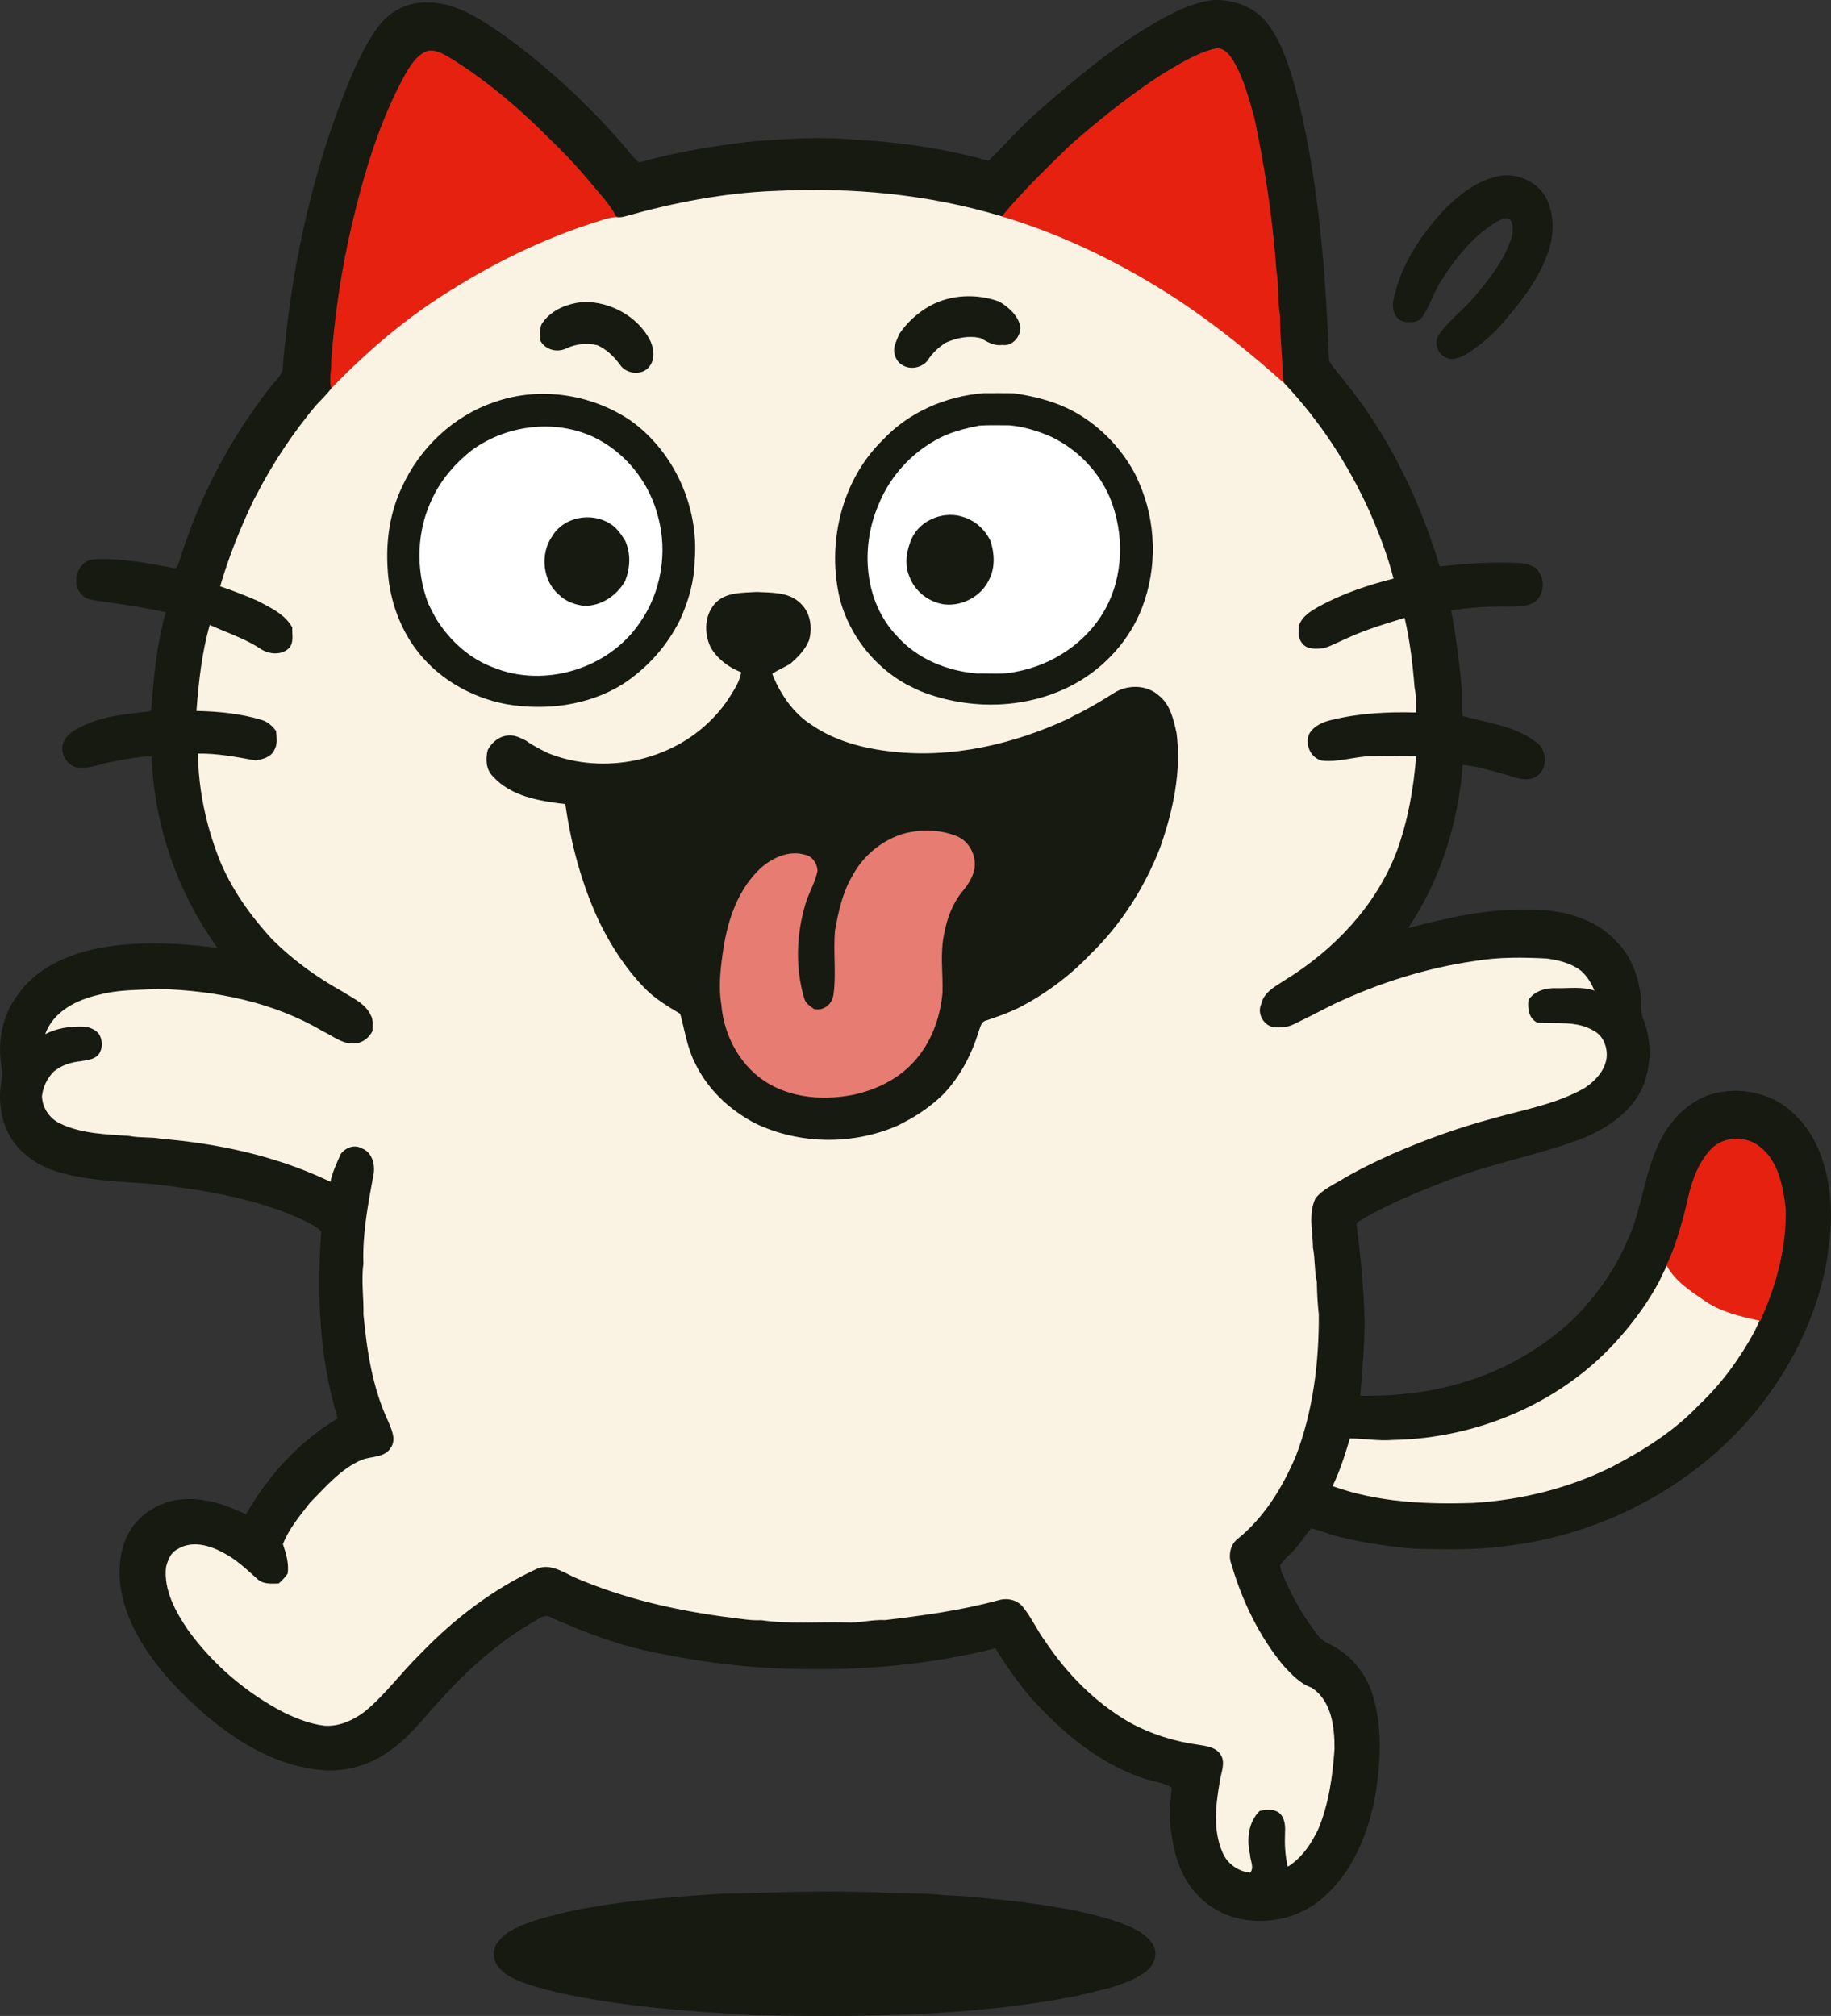 <?xml version="1.0" encoding="UTF-8"?>
<svg id="_图层_2" data-name="图层 2" xmlns="http://www.w3.org/2000/svg" viewBox="0 0 796.77 877.38">
  <rect x="0" y="0" width="796.77" height="877.38" fill="#333333" stroke="none"/>
  <defs>
    <style>
      .cls-1 {
        fill: #fff;
      }

      .cls-2 {
        fill: #e72110;
      }

      .cls-3 {
        fill: #e77c72;
      }

      .cls-4 {
        fill: #faf3e3;
      }

      .cls-5 {
        fill: #171a11;
      }
    </style>
  </defs>
  <g id="Layer_1" data-name="Layer 1">
    <g>
      <g>
        <path class="cls-5" d="M505.49,8.28c7.08-3.81,14.57-7.44,22.66-8.26,8.6-.31,17.8,2.95,23.18,9.93,6.46,8.31,9.54,18.58,12.38,28.56,10,38.69,13.12,78.77,14.64,118.57,1.9,3.26,4.61,5.97,6.88,8.99,19.12,23.63,32.58,51.47,41.28,80.49,11.48-1.36,23.06-2.11,34.62-1.51,3.24.33,7.24,1.08,8.87,4.28,2.62,4.26,1.41,10.95-3.27,13.28-3.93,1.8-8.4,1.25-12.59,1.42-7.58-.15-15.16.49-22.66,1.6,2.07,11.05,3.5,22.21,4.55,33.4.4,4.19-.22,8.43.49,12.59,10.79,2.98,22.63,4.29,31.8,11.27,5.15,3.31,5.46,12.22-.12,15.26-4.15,2.4-8.85.06-13.01-1.03-6.2-1.58-12.3-3.71-18.71-4.19-1.86,25.13-9.6,49.97-23.71,70.97,17.12-4.43,34.58-8.54,52.4-7.96,13.77-.25,28.73,3.33,38.28,13.89,5.64,5.6,8.85,13.22,10.14,20.98,1.06,4.33-.22,8.98,1.62,13.15,3.37,8.48,3.33,18.18.51,26.8-3.9,11.51-14.45,19.14-25.14,23.88-18.78,7.6-38.9,11.01-57.87,18.06-13.63,5.17-27.25,10.61-39.91,17.92-.82.76-2.75,1.17-2.47,2.56,1.82,13.93,3.14,27.93,3.48,41.98-.09,10.79-.93,21.55-1.92,32.29,15.57.23,31.27-1.43,46.13-6.23,17.47-5.32,33.63-14.8,46.88-27.35,9.46-9.63,17.53-20.71,22.9-33.13,7.13-14.78,7.64-31.88,15.72-46.28,5.43-9.87,15.07-18.13,26.58-19.34,10.69-1.51,22.08,1.71,30.01,9.13,10.4,9.26,15.08,23.29,16.2,36.84,1.13,9.01.01,18.1-1.28,27.03-4.25,24.7-15.83,47.82-31.75,67.06-26.81,32.18-66.59,52.89-108.09,57.69-12.92,1.85-26,1.42-39.01,1.21-11.1-.87-22.17-2.52-33-5.11-4.3-.95-8.32-2.84-12.6-3.76-2.59,2.89-4.55,6.28-7.21,9.12-2.05,2.31-4.49,4.27-6.3,6.78.06,2.75,1.65,5.16,2.66,7.66,3.61,8.15,8.26,15.81,13.67,22.88,1.36,1.78,3.25,3.05,5.28,3.99,8.76,4.27,15.53,12.21,18.47,21.51,4.48,14.03,3.67,29.13,1.44,43.51-3,17.21-10.08,34.7-23.84,46.09-14.91,12.43-39.85,12.88-53.41-1.81-7.39-7.37-10.49-17.85-11.76-27.94-.96-6.31-.26-12.66.29-18.95-4.11-2.58-9.45-2.82-13.98-4.7-16-5.77-29.89-16.27-41.59-28.44-8.32-8.13-15-17.73-21.18-27.53-28.7,7.22-58.4,9.8-87.95,8.92-19.91-.32-39.72-2.91-59.22-6.89-16.12-3.06-31.54-8.91-46.48-15.58-2.69-1.58-5.19.94-7.47,2.1-15.12,8.84-28.4,20.54-40.05,33.56-7.22,7.62-13.46,16.34-22.21,22.34-8.13,6.16-18.42,9.23-28.6,8.64-19.24-1.27-36.54-11.35-51-23.5-10.72-9.23-20.75-19.51-28.21-31.61-6.83-11.08-11.44-24.23-9.44-37.38,1.05-8.3,5.66-16.25,12.88-20.64,6.85-4.74,15.71-5.85,23.78-4.32,6.29.86,12.12,3.5,17.9,6.02,9.66-16.86,23.16-31.72,39.92-41.75-8.03-26.21-9.17-53.97-7.18-81.15-1.74-2.27-4.48-3.39-6.93-4.7-20.62-9.8-43.43-13.44-65.91-16.09-13.99-1.13-28.23-1.32-41.79-5.32-8.38-2.48-16.14-7.66-20.69-15.23-4.18-7.41-5.38-16.32-3.79-24.64.37-1.82.48-3.7.05-5.51-2.03-11.04.23-23.03,7.22-31.97,7.66-10.96,20.5-16.83,33.21-19.64,17.6-3.73,35.78-2.74,53.51-.48-17.52-24.17-27.62-53.57-28.7-83.39-5.83.12-11.57,1.3-17.28,2.35-4.86.89-9.57,3.06-14.59,2.61-5.05-.64-8.55-6.77-6.3-11.39,1.81-3.87,5.96-5.74,9.63-7.44,8.7-3.91,18.34-4.55,27.68-5.68.16-.13.47-.39.63-.52,1.19-14.31,2.43-28.76,6.39-42.62-10.01-2.33-20.24-3.61-30.41-5.1-2.43-.41-5.15-1.01-6.67-3.15-4.36-5.05-.92-14.54,6.01-14.83,11.46-.6,22.88,1.64,34.1,3.73,2.06.77,2.34-1.81,2.93-3.08,8.36-27.07,21.72-52.59,39.08-74.96,2.2-3.13,6.1-5.68,5.92-9.92,3.45-40.25,11.79-80.22,26.45-117.92,4.14-10.33,8.5-20.75,15.13-29.77,4.93-6.66,13.1-10.77,21.42-10.44,12.73.05,23.57,7.66,33.62,14.61,18.92,13.75,36.17,29.77,51.49,47.43,2.23,2.59,4.22,5.45,6.89,7.61,16.65-4.66,33.75-7.48,50.93-9.3,14.04-.96,28.16-2.01,42.22-.64,19.87.95,39.71,3.89,58.89,9.21,6.9-6.65,13.18-14.02,20.4-20.39,17.19-15.15,34.84-30.12,54.96-41.29ZM506.11,32.04c-14.21,9.14-27.4,19.78-40.12,30.87-10.36,10.08-20.81,20.11-30.05,31.26-31.93-9.66-65.55-12.78-98.78-11.07-22.03.82-43.84,5.06-65.04,11.04-1.25.36-2.54.59-3.83.32-3.06-5.83-7.72-10.57-11.89-15.6-5.71-6.91-11.93-13.37-18.4-19.56-12.75-12.76-26.64-24.51-42.01-34.01-3.12-1.84-6.69-4.06-10.46-2.96-4.26,1.86-6.88,6.05-9.11,9.93-11.17,20.18-17.79,42.5-23.11,64.83-4.69,19.69-7.64,39.81-9.15,59.97.22,4-1.14,8.04.01,11.98-1.99,2.68-4.42,4.96-6.68,7.39-9.85,11.83-18.49,24.68-25.57,38.34-.5.9-.99,1.81-1.47,2.73-5.83,12.16-10.87,24.74-14.65,37.68,5.4,1.84,10.73,3.9,15.98,6.16.94.48,1.87.97,2.82,1.47,4.84,2.49,9.86,5.34,12.59,10.27-.17,2.9.8,6.26-1.18,8.74-3.26,3.57-9.12,3.07-12.81.45-5.5-3.58-11.63-5.94-17.67-8.43-1.41-.63-2.84-1.24-4.26-1.85-3.47,12.19-4.81,24.84-5.78,37.42,9.56.22,19.18,1.11,28.36,3.91,2.65.78,4.72,2.67,6.31,4.86.18,2.74.73,5.73-.77,8.23-1.4,3.12-5.14,4.1-8.23,4.55-8.26-1.5-16.57-3.11-25-2.98.15,15.69,3.55,31.37,9.27,45.98,5.27,13.01,13.54,24.58,22.99,34.87,8.99,8.91,19.26,16.44,30.34,22.55,4.59,2.98,10.32,5.31,12.67,10.63,1.16,2.03.61,4.43.72,6.65-1.51,3-4.44,5.37-7.89,5.47-5.2.46-9.32-3.25-13.77-5.29-21.44-12.71-46.65-17.75-71.31-18.42-8.69.51-17.5.22-25.97,2.49-9.69,2.14-19.99,7.23-23.54,17.18,4.99-2.62,10.74-3.46,16.32-3.29,2.48.02,4.89.98,6.67,2.71,2.04,2.54,2.25,6.64.33,9.3-1.83,2.4-5.06,2.49-7.76,3.06-4.24.38-8.52,1.72-11.81,4.5-2.86,2.84-4.7,6.67-5.15,10.69.1,5.05,3.35,9.85,7.96,11.93,9.34,4.51,19.97,4.65,30.1,5.4,4.56.94,9.26.32,13.81,1.22,24.56,2.05,49.2,7.33,71.65,17.78.5.23,1.51.7,2.01.93.84-4.24,2.74-8.14,4.48-12.06,2.11-2.88,5.95-4.3,9.23-2.47,4.75,1.85,6,7.76,4.86,12.26-2.3,12.56-4.7,25.22-4.23,38.06-1.01,7.32.19,14.63.02,21.97,1.5,15.81,3.92,31.93,10.74,46.45,1.49,3.58,3.68,7.96,1.13,11.61-2.64,4.3-8.39,3.62-12.58,5.2-9.14,3.89-15.64,11.71-22.48,18.58-4.39,5.7-9.27,11.36-11.85,18.13,1.4,4.15,2.68,8.34,2.05,12.82-1.12,1.58-2.41,3.05-3.91,4.3-3.17.05-6.66.44-9.2-1.89-4.79-4.28-9.47-8.86-15.33-11.71-5.84-3.16-13.46-5.17-19.48-1.33-3.01,1.45-4.22,4.77-5,7.8-1.07,10.09,4.17,19.41,9.63,27.48,10.9,15.02,25.39,27.37,41.88,35.89,5.47,2.63,11.23,4.86,17.29,5.63,6.47.51,12.76-2.36,17.79-6.23,9.13-7.55,16.05-17.3,24.54-25.49,14.33-14.85,31.04-27.63,49.8-36.35,5.79-2.84,11.48.99,16.6,3.44,21.67,9.42,44.96,14.64,68.33,17.62,4.36.47,8.67,1.35,13.08,1.1,12.23,1.77,24.64.66,36.96.97,5.72.4,11.3-1.35,17.03-1.01,16.41-1.98,32.89-4.19,48.89-8.54,3.8-1.2,8.29-.53,10.93,2.67,3.86,4.69,6.3,10.36,9.93,15.24,9.36,13.99,21.46,26.3,36.04,34.84,9.45,5.3,19.96,8.63,30.7,10.07,3.34.58,7.24.98,9.33,4.05,2.5,3.47.4,7.83-.14,11.59-1.8,10.27-3.19,21.36,1.13,31.22,2.06,4.91,6.78,8.23,12.04,8.81,1.88-2.39-.05-5.29-.08-7.94-1.61-6.42-.71-14.26,4.27-19.01,2.48-.34,5.12-.84,7.49.31,3.04,1.61,3.68,5.49,3.5,8.62-.23,5.16-.07,10.34,1.17,15.38,5.35-3.32,9.2-8.43,12.05-13.96.26-.49.78-1.48,1.04-1.97,4.77-11.15,6.4-23.37,7.25-35.37.03-9.53-1.28-21.02-10.08-26.64-5.08-1.77-8.66-5.83-12.23-9.63-10.51-12.75-17.79-27.88-22.45-43.67-1.53-3.67-.84-8.36,2.18-11.06,11.83-9.41,19.92-22.64,25.76-36.41,7.5-19.61,10.09-40.74,9.97-61.63-.52-4.67-.78-9.35-.83-14.05-1.12-4.92-.73-10.01-1.69-14.95-.13-7.14-2.1-14.77,1.07-21.53,3.19-3.99,8.12-6.04,12.38-8.68.88-.53,1.77-1.04,2.67-1.55,5.89-3.26,11.96-6.18,18.1-8.93,14.4-6.33,29.25-11.65,44.45-15.73,13.36-3.75,27.38-6.19,39.57-13.14,5.11-3.41,10.07-8.88,9.57-15.44-.25-3.75-2.07-7.58-5.52-9.37-7.39-4.59-16.41-2.99-24.63-3.6-3.83-1.87-4.32-6.12-3.89-9.91,2.63-3.94,7.59-5.29,12.09-5.12,5.53.13,11.28-.8,16.61,1.06-1.38-3.3-3.29-6.49-6.06-8.79-4.2-3.14-9.43-4.42-14.52-5.15-10.39-.54-20.88-.7-31.15,1.02-21.22,3-41.87,9.56-61.26,18.64-2.66,1.35-5.34,2.66-7.98,4.04-3.31,1.76-6.73,3.3-10.07,5.01-2.72,1.28-5.73,1.44-8.68,1.18-4.28-.84-7.2-6.06-5.28-10.07,1.16-5.4,6.51-7.9,10.69-10.67,21.2-13.13,39.33-32.25,48.29-55.79,4.86-13.29,7.33-27.38,8.45-41.44-6.36.03-12.72-.19-19.08,0-7.4-.02-14.6,2.84-22.02,1.93-4.9-1.24-7.35-6.96-5.51-11.51,1.95-3.55,5.92-5.28,9.69-6.17,12.02-2.98,24.48-3.59,36.83-3.25,0-3.64.15-7.31-.61-10.89-.8-10.15-2.02-20.34-4.33-30.28-8.11,2.44-16.24,4.89-23.97,8.37-3.73,1.56-7.28,3.59-11.15,4.78-3.28.39-7.59.75-9.68-2.4-1.65-2.14-1.38-4.93-1.17-7.46,1.38-4.06,5.25-6.32,8.76-8.33,10.16-5.53,21.21-9.25,32.39-12.08-2.57-10.08-6.34-19.82-10.5-29.34-9.2-20.31-21.6-39.28-36.9-55.51-.44-.91-.7-1.84-.8-2.82-.14-8.91-1.29-17.77-1.17-26.69-1.15-6.37-.47-12.87-1.57-19.23-1.57-22.48-4.96-44.84-9.62-66.89-2.41-8.45-4.58-17.17-9.12-24.79-1.74-2.97-4.73-6.57-8.63-5.22-7.94,2.09-14.97,6.59-21.98,10.72ZM744.4,500.3c-6.06,6.5-8.66,15.33-10.48,23.82-2.17,9.08-4.79,18.12-8.7,26.61l.08.13c-1.11,2.33-2.22,4.65-3.35,6.96-4.67,8.69-10.49,16.76-17,24.15-24.48,28.2-61.67,44.07-98.77,44.74-6.28.55-12.5-.66-18.76-.66-2.11,7.05-4.33,14.1-7.54,20.74,19.58,7.06,40.7,8.02,61.32,7.31,20.84-1.27,41.56-6.39,60.28-15.73,13.76-7.2,27.21-15.6,37.91-26.98,9.76-9.18,17.71-20.15,24.09-31.91.75-1.56,1.49-3.12,2.22-4.69l.25.06c7.02-15.27,11.47-31.93,11.1-48.82-1.2-9.56-3-20.36-10.99-26.74-6.05-5.17-16.21-4.96-21.66,1.01Z"/>
        <path class="cls-5" d="M651.65,76.75c7.95-1.86,16.84,1.95,20.95,9.01,3.75,7.08,3.78,15.72,1.33,23.24-3.67,11.26-10.89,20.92-18.5,29.81-4.74,5.83-10.42,10.86-16.7,14.95-2.7,1.65-6.08,3.3-9.23,1.96-4.02-1.36-5.89-7.04-3.11-10.36,4.24-6.03,10.3-10.43,15.05-16.02,6.59-7.69,13.04-15.91,16.26-25.66.68-2.52.99-5.47-.32-7.84-2.21-1.91-5.11.27-7.19,1.34-9.83,6.29-17.23,15.69-23.33,25.49-3.07,4.82-4.66,10.43-7.87,15.15-1.87,2.86-5.74,2.76-8.67,2.03-3.78-1.34-4.76-6.01-3.89-9.53,3.16-15.38,12.31-28.8,22.99-40.01,6.21-6.09,13.58-11.65,22.23-13.56Z"/>
        <path class="cls-5" d="M404.44,133.24c9.18-5.14,20.6-5.55,30.4-1.99,4.07,2.46,8.09,5.97,9.17,10.81.35,4.21-3.35,8.8-7.85,8.08-3.47.53-6.52-1.3-9.39-2.96-5.2-1.27-10.55-.12-15.34,2.03-2.8,1.83-5.31,4.1-7.21,6.85-2.11,3.68-7.3,5.08-11.01,3.14-3.22-1.46-4.81-5.47-3.86-8.81.54-1.71,1.25-3.36,1.95-5.01,3.39-5,7.89-9.15,13.14-12.14Z"/>
        <path class="cls-5" d="M236.29,140.2c4.03-5.63,11.08-8.2,17.76-8.8,11.44-.12,23.05,6.09,28.59,16.22,1.91,3.57,2.63,8.62-.08,11.95-3.13,4.11-10.25,3.28-12.87-.98-2.62-3.48-5.81-6.62-9.85-8.39-4.45-.98-9.11-.55-13.24,1.38-4.09,2.08-9.39.73-11.52-3.44.08-2.66-.61-5.7,1.21-7.94Z"/>
        <path class="cls-5" d="M215.05,175.04c19.54-6.98,42.1-3.65,59.23,7.91,19.13,13.57,29.95,37.77,28.02,61.06-.16,8.92-2.7,17.66-6.37,25.74-5.64,11.46-14.44,21.21-25.14,28.15-14.98,9.25-33.39,11.47-50.54,8.56-15.68-2.96-30.5-11.63-39.85-24.7-7.18-10.06-11.15-22.26-11.75-34.56-.75-11.98,1.06-24.31,6.26-35.22,7.7-17.01,22.36-30.94,40.14-36.94ZM205.19,196.04c-6.96,5.51-12.95,12.34-16.82,20.38-7.12,14.29-7.66,31.42-2,46.3.69,1.33,1.37,2.68,2.03,4.04.49.9.99,1.8,1.49,2.71,5.82,9.28,14.37,17.17,24.75,21,22.32,9.14,50.13.57,63.68-19.31,9.35-13.21,12.3-30.65,8.05-46.24-3.54-14.03-12.94-26.53-25.68-33.47-17.31-9.44-39.78-6.98-55.5,4.59Z"/>
        <path class="cls-5" d="M384.32,191.29c11.33-12.04,27.52-18.95,43.88-20.19,4.36.03,8.71-.07,13.07.06,7.72,1.15,15.38,2.93,22.5,6.2.52.24,1.54.72,2.06.97,11.97,6.15,21.86,16.17,28.16,28.05.5,1.09,1.01,2.18,1.51,3.29,7.68,17.22,8.24,37.42,1.41,55.01-5.36,13.78-15.79,25.37-28.63,32.61-20.43,11.48-46.07,12.11-67.66,3.55-.53-.25-1.61-.74-2.14-.98-1.35-.67-2.69-1.33-4.02-1.98-13.91-7.69-24.52-21.07-28.79-36.38-6.16-24.46.31-52.43,18.65-70.21ZM411.56,189.35c-13.28,5.89-24.08,17.11-29.39,30.65-7.87,18.42-6.1,41.99,8.18,56.85,8.77,9.9,21.81,15.22,34.82,16.25,5.7-.13,11.5.53,17.11-.78,15.75-2.95,30.37-12.62,38.34-26.64,8.44-14.86,8.75-33.57,2.29-49.21-4.89-11.38-13.96-20.76-25.07-26.17-5.89-2.64-12.14-4.59-18.58-5.18-4.39.02-8.78-.18-13.15.13-4.95.95-9.87,2.19-14.55,4.1Z"/>
        <path class="cls-5" d="M396.67,234.51c3.81-8.49,14.61-12.58,23.21-9.27,4.98,1.72,8.85,5.46,11.14,10.16,1.77,5.45,2.1,11.78-.65,16.97-3.35,7.14-11.53,11.49-19.3,10.7-6.88-.91-13.17-5.8-15.44-12.4-2.2-5.2-1.12-11.15,1.04-16.16Z"/>
        <path class="cls-5" d="M240.37,233.26c4.95-8.31,17.01-10.49,25.02-5.39,2.99,1.7,4.85,4.65,6.67,7.46,2.51,5.6,2.19,11.86,0,17.5-3.61,6.34-10.46,11.03-17.9,10.84-3.96-.46-7.93-1.9-10.83-4.73-7.33-6.1-8.43-18.04-2.96-25.68Z"/>
        <path class="cls-5" d="M311.91,261.84c4.75-4.25,11.43-3.79,17.35-4.23,6.41.37,13.74-.07,18.77,4.67,4.66,4.05,5.63,10.76,4.01,16.47-1.71,4.13-4.89,7.29-8.18,10.19-2.56,1.48-5.3,2.66-7.8,4.24.49,1.46,1.15,2.86,1.8,4.27,3.51,7.06,8.43,13.62,15.14,17.91,10.32,7.18,22.83,10.42,35.18,11.75,26.25,2.98,52.84-3.22,76.62-14.26.91-.5,1.83-1,2.75-1.5.5-.23,1.51-.7,2.01-.94,5.21-2.72,10.29-5.69,15.24-8.86,5.93-3.73,14.32-3.61,19.6,1.25,4.91,3.93,6.29,10.43,7.59,16.25,2.17,16.82-1.54,33.8-7.08,49.64-6.75,17.47-17,33.64-30.47,46.68-9.09,9.55-19.86,17.51-31.61,23.49-4.4,2.11-9.01,3.7-13.62,5.27-2.29.45-2.63,3.02-3.32,4.84-3.13,10.07-8.13,19.72-15.49,27.35-4.98,4.83-10.68,8.91-16.87,12.06-.93.48-1.86.97-2.79,1.46-19.59,8.6-42.87,8.34-62.18-.97-11.12-5.82-20.68-14.78-26.12-26.19-3.46-6.74-4.47-14.27-6.46-21.46-5.73-3.4-11.54-6.9-16.11-11.84-7.82-8.16-13.99-17.81-18.98-27.92-7.65-16.23-12.39-33.76-14.88-51.49-11.23-1.37-23.66-3.26-31.62-12.17-2.99-3-3.12-7.47-2.17-11.36,1.76-3.37,5-6.05,8.87-6.35,2.79-.34,5.32,1.04,7.74,2.2,3.05,2.21,6.43,3.91,9.81,5.55,23.93,9.53,53.32,3.59,71.29-15,4.25-4.2,7.61-9.21,10.53-14.4.96-1.85,1.69-3.8,2.09-5.84-5.42-2.07-10.28-5.75-13.27-10.77-3.14-6.46-2.75-14.85,2.63-19.99ZM393.68,362.71c-9.61,2.72-17.97,9.55-22.67,18.35-4.35,7.29-6.18,15.69-7.64,23.96-.82,9.18.59,18.51-.63,27.65-.46,4.24-4.12,7.39-8.45,6.53-1.77-1.29-3.85-2.55-4.38-4.85-3.91-13.34-3.38-27.73.6-41,1.48-4.9,4.26-9.35,5.25-14.39-.16-3.12-2.31-6.42-5.55-6.97-6.9-2.02-14.15,1.33-19.26,5.91-9.49,8.88-14.01,21.67-16.03,34.23-1.27,8.29-2.39,16.8-1.01,25.15,1.12,13.95,8.79,27.81,21.22,34.71,10.94,6.1,24.09,6.83,36.18,4.47,9.77-2.13,19.28-6.64,26.1-14.1,7.67-8.16,11.69-19.2,12.72-30.23.23-8.64-1.15-17.4.77-25.94,1.22-6.62,3.67-13.12,7.99-18.36,2.41-2.82,4.42-6.06,5.16-9.74.9-5.74-2.3-12.01-7.79-14.19-7.13-2.87-15.17-3.02-22.58-1.19Z"/>
        <path class="cls-5" d="M326.74,823.92c18.15-.61,36.32-.98,54.47-.35,9.99.72,20.05.04,30.02,1.31,10.04.28,20.01,1.55,30,2.53,15.37,1.9,30.81,4.17,45.53,9.16,5.57,2.16,11.8,4.52,15.04,9.9,2.38,4.39-.03,9.82-4.06,12.27-8.8,5.9-19.56,7.47-29.63,10.04-46.06,8.95-93.21,9.11-139.95,8.28-28.44-1.67-57.02-3.63-84.92-9.75-6.54-1.67-13.21-3.17-19.36-6.02-4.11-2.02-8.57-5.18-8.96-10.16-.52-4.37,2.88-7.78,6.14-10.1,6.42-3.96,13.81-5.88,21.03-7.81,23.92-5.8,48.56-7.46,73.02-9.12,3.87-.08,7.75,0,11.63-.18Z"/>
      </g>
      <g>
        <path class="cls-2" d="M506.11,32.04c7.01-4.13,14.04-8.63,21.98-10.72,3.9-1.35,6.89,2.25,8.63,5.22,4.54,7.62,6.71,16.34,9.12,24.79,4.66,22.05,8.05,44.41,9.62,66.89,1.1,6.36.42,12.86,1.57,19.23-.12,8.92,1.03,17.78,1.17,26.69.1.98.36,1.91.8,2.82-14.44-12.95-29.56-25.18-45.7-35.95-23.93-15.73-49.89-28.61-77.36-36.84,9.24-11.15,19.69-21.18,30.05-31.26,12.72-11.09,25.91-21.73,40.12-30.87Z"/>
        <path class="cls-2" d="M185.53,22.33c3.77-1.1,7.34,1.12,10.46,2.96,15.37,9.5,29.26,21.25,42.01,34.01,6.47,6.19,12.69,12.65,18.4,19.56,4.17,5.03,8.83,9.77,11.89,15.6-1.66.1-3.29.43-4.88.88-23.73,7.11-46.28,17.81-67.22,30.98-19.18,11.8-36.42,26.52-52.02,42.72-1.15-3.94.21-7.98-.01-11.98,1.51-20.16,4.46-40.28,9.15-59.97,5.32-22.33,11.94-44.65,23.11-64.83,2.23-3.88,4.85-8.07,9.11-9.93Z"/>
        <path class="cls-2" d="M744.4,500.3c5.45-5.97,15.61-6.18,21.66-1.01,7.99,6.38,9.79,17.18,10.99,26.74.37,16.89-4.08,33.55-11.1,48.82l-.25-.06c-8.2-1.79-16.63-3.72-23.68-8.51-6.24-4.29-13.01-8.58-16.72-15.42l-.08-.13c3.91-8.49,6.53-17.53,8.7-26.61,1.82-8.49,4.42-17.32,10.48-23.82Z"/>
      </g>
      <g>
        <path class="cls-4" d="M272.12,94.14c21.2-5.98,43.01-10.22,65.04-11.04,33.23-1.71,66.85,1.41,98.78,11.07,27.47,8.23,53.43,21.11,77.36,36.84,16.14,10.77,31.26,23,45.7,35.95,15.3,16.23,27.7,35.2,36.9,55.51,4.16,9.52,7.93,19.26,10.5,29.34-11.18,2.83-22.23,6.55-32.39,12.08-3.51,2.01-7.38,4.27-8.76,8.33-.21,2.53-.48,5.32,1.17,7.46,2.09,3.15,6.4,2.79,9.68,2.4,3.87-1.19,7.42-3.22,11.15-4.78,7.73-3.48,15.86-5.93,23.97-8.37,2.31,9.94,3.53,20.13,4.33,30.28.76,3.58.61,7.25.61,10.89-12.35-.34-24.81.27-36.83,3.25-3.77.89-7.74,2.62-9.69,6.17-1.84,4.55.61,10.27,5.51,11.51,7.42.91,14.62-1.95,22.02-1.93,6.36-.19,12.72.03,19.08,0-1.12,14.06-3.59,28.15-8.45,41.44-8.96,23.54-27.09,42.66-48.29,55.79-4.18,2.77-9.53,5.27-10.69,10.67-1.92,4.01,1,9.23,5.28,10.07,2.95.26,5.96.1,8.68-1.18,3.34-1.71,6.76-3.25,10.07-5.01,2.64-1.38,5.32-2.69,7.98-4.04,19.39-9.08,40.04-15.64,61.26-18.64,10.27-1.72,20.76-1.56,31.15-1.02,5.09.73,10.32,2.01,14.52,5.15,2.77,2.3,4.68,5.49,6.06,8.79-5.33-1.86-11.08-.93-16.61-1.06-4.5-.17-9.46,1.18-12.09,5.12-.43,3.79.06,8.04,3.89,9.91,8.22.61,17.24-.99,24.63,3.6,3.45,1.79,5.27,5.62,5.52,9.37.5,6.56-4.46,12.03-9.57,15.44-12.19,6.95-26.21,9.39-39.57,13.14-15.2,4.08-30.05,9.4-44.45,15.73-6.14,2.75-12.21,5.67-18.1,8.93-.9.51-1.79,1.02-2.67,1.55-4.26,2.64-9.19,4.69-12.38,8.68-3.17,6.76-1.2,14.39-1.07,21.53.96,4.94.57,10.03,1.69,14.95.05,4.7.31,9.38.83,14.05.12,20.89-2.47,42.02-9.97,61.63-5.84,13.77-13.93,27-25.76,36.41-3.02,2.7-3.71,7.39-2.18,11.06,4.66,15.79,11.94,30.92,22.45,43.67,3.57,3.8,7.15,7.86,12.23,9.63,8.8,5.62,10.11,17.11,10.08,26.64-.85,12-2.48,24.22-7.25,35.37-.26.49-.78,1.48-1.04,1.97-2.85,5.53-6.7,10.64-12.05,13.96-1.24-5.04-1.4-10.22-1.17-15.38.18-3.13-.46-7.01-3.5-8.62-2.37-1.15-5.01-.65-7.49-.31-4.98,4.75-5.88,12.59-4.27,19.01.03,2.65,1.96,5.55.08,7.94-5.26-.58-9.98-3.9-12.04-8.81-4.32-9.86-2.93-20.95-1.13-31.22.54-3.76,2.64-8.12.14-11.59-2.09-3.07-5.99-3.47-9.33-4.05-10.74-1.44-21.25-4.77-30.7-10.07-14.58-8.54-26.68-20.85-36.04-34.84-3.63-4.88-6.07-10.55-9.93-15.24-2.64-3.2-7.13-3.87-10.93-2.67-16,4.35-32.48,6.56-48.89,8.54-5.73-.34-11.31,1.41-17.03,1.01-12.32-.31-24.73.8-36.96-.97-4.41.25-8.72-.63-13.08-1.1-23.37-2.98-46.66-8.2-68.33-17.62-5.12-2.45-10.81-6.28-16.6-3.44-18.76,8.72-35.47,21.5-49.8,36.35-8.49,8.19-15.41,17.94-24.54,25.49-5.03,3.87-11.32,6.74-17.79,6.23-6.06-.77-11.82-3-17.29-5.63-16.49-8.52-30.98-20.87-41.88-35.89-5.46-8.07-10.7-17.39-9.63-27.48.78-3.03,1.99-6.35,5-7.8,6.02-3.84,13.64-1.83,19.48,1.33,5.86,2.85,10.54,7.43,15.33,11.71,2.54,2.33,6.03,1.94,9.2,1.89,1.5-1.25,2.79-2.72,3.91-4.3.63-4.48-.65-8.67-2.05-12.82,2.58-6.77,7.46-12.43,11.85-18.13,6.84-6.87,13.34-14.69,22.48-18.58,4.19-1.58,9.94-.9,12.58-5.2,2.55-3.65.36-8.03-1.13-11.61-6.82-14.52-9.24-30.64-10.74-46.45.17-7.34-1.03-14.65-.02-21.97-.47-12.84,1.93-25.5,4.23-38.06,1.14-4.5-.11-10.41-4.86-12.26-3.28-1.83-7.12-.41-9.23,2.47-1.74,3.92-3.64,7.82-4.48,12.06-.5-.23-1.51-.7-2.01-.93-22.45-10.45-47.09-15.73-71.65-17.78-4.55-.9-9.25-.28-13.81-1.22-10.13-.75-20.76-.89-30.1-5.4-4.61-2.08-7.86-6.88-7.96-11.93.45-4.02,2.29-7.85,5.15-10.69,3.29-2.78,7.57-4.12,11.81-4.5,2.7-.57,5.93-.66,7.76-3.06,1.92-2.66,1.71-6.76-.33-9.3-1.78-1.73-4.19-2.69-6.67-2.71-5.58-.17-11.33.67-16.32,3.29,3.55-9.95,13.85-15.04,23.54-17.18,8.47-2.27,17.28-1.98,25.97-2.49,24.66.67,49.87,5.71,71.31,18.42,4.45,2.04,8.57,5.75,13.77,5.29,3.45-.1,6.38-2.47,7.89-5.47-.11-2.22.44-4.62-.72-6.65-2.35-5.32-8.08-7.65-12.67-10.63-11.08-6.11-21.35-13.64-30.34-22.55-9.45-10.29-17.72-21.86-22.99-34.87-5.72-14.61-9.12-30.29-9.27-45.98,8.43-.13,16.74,1.48,25,2.98,3.09-.45,6.83-1.43,8.23-4.55,1.5-2.5.95-5.49.77-8.23-1.59-2.19-3.66-4.08-6.31-4.86-9.18-2.8-18.8-3.69-28.36-3.91.97-12.58,2.31-25.23,5.78-37.42,1.42.61,2.85,1.22,4.26,1.85,6.04,2.49,12.17,4.85,17.67,8.43,3.69,2.62,9.55,3.12,12.81-.45,1.98-2.48,1.01-5.84,1.18-8.74-2.73-4.93-7.75-7.78-12.59-10.27-.95-.5-1.88-.99-2.82-1.47-5.25-2.26-10.58-4.32-15.98-6.16,3.78-12.94,8.82-25.52,14.65-37.68.48-.92.97-1.83,1.47-2.73,7.08-13.66,15.72-26.51,25.57-38.34,2.26-2.43,4.69-4.71,6.68-7.39,15.6-16.2,32.84-30.92,52.02-42.72,20.94-13.17,43.49-23.87,67.22-30.98,1.59-.45,3.22-.78,4.88-.88,1.29.27,2.58.04,3.83-.32ZM404.44,133.24c-5.25,2.99-9.75,7.14-13.14,12.14-.7,1.65-1.41,3.3-1.95,5.01-.95,3.34.64,7.35,3.86,8.81,3.71,1.94,8.9.54,11.01-3.14,1.9-2.75,4.41-5.02,7.21-6.85,4.79-2.15,10.14-3.3,15.34-2.03,2.87,1.66,5.92,3.49,9.39,2.96,4.5.72,8.2-3.87,7.85-8.08-1.08-4.84-5.1-8.35-9.17-10.81-9.8-3.56-21.22-3.15-30.4,1.99ZM236.29,140.2c-1.82,2.24-1.13,5.28-1.21,7.94,2.13,4.17,7.43,5.52,11.52,3.44,4.13-1.93,8.79-2.36,13.24-1.38,4.04,1.77,7.23,4.91,9.85,8.39,2.62,4.26,9.74,5.09,12.87.98,2.71-3.33,1.99-8.38.08-11.95-5.54-10.13-17.15-16.34-28.59-16.22-6.68.6-13.73,3.17-17.76,8.8ZM215.05,175.04c-17.78,6-32.44,19.93-40.14,36.94-5.2,10.91-7.01,23.24-6.26,35.22.6,12.3,4.57,24.5,11.75,34.56,9.35,13.07,24.17,21.74,39.85,24.7,17.15,2.91,35.56.69,50.54-8.56,10.7-6.94,19.5-16.69,25.14-28.15,3.67-8.08,6.21-16.82,6.37-25.74,1.93-23.29-8.89-47.49-28.02-61.06-17.13-11.56-39.69-14.89-59.23-7.91ZM384.32,191.29c-18.34,17.78-24.81,45.75-18.65,70.21,4.27,15.31,14.88,28.69,28.79,36.38,1.33.65,2.67,1.31,4.02,1.98.53.24,1.61.73,2.14.98,21.59,8.56,47.23,7.93,67.66-3.55,12.84-7.24,23.27-18.83,28.63-32.61,6.83-17.59,6.27-37.79-1.41-55.01-.5-1.11-1.01-2.2-1.51-3.29-6.3-11.88-16.19-21.9-28.16-28.05-.52-.25-1.54-.73-2.06-.97-7.12-3.27-14.78-5.05-22.5-6.2-4.36-.13-8.71-.03-13.07-.06-16.36,1.24-32.55,8.15-43.88,20.19ZM311.91,261.84c-5.38,5.14-5.77,13.53-2.63,19.99,2.99,5.02,7.85,8.7,13.27,10.77-.4,2.04-1.13,3.99-2.09,5.84-2.92,5.19-6.28,10.2-10.53,14.4-17.97,18.59-47.36,24.53-71.29,15-3.38-1.64-6.76-3.34-9.81-5.55-2.42-1.16-4.95-2.54-7.74-2.2-3.87.3-7.11,2.98-8.87,6.35-.95,3.89-.82,8.36,2.17,11.36,7.96,8.91,20.39,10.8,31.62,12.17,2.49,17.73,7.23,35.26,14.88,51.49,4.99,10.11,11.16,19.76,18.98,27.92,4.57,4.94,10.38,8.44,16.11,11.84,1.99,7.19,3,14.72,6.46,21.46,5.44,11.41,15,20.37,26.12,26.19,19.31,9.31,42.59,9.57,62.18.97.93-.49,1.86-.98,2.79-1.46,6.19-3.15,11.89-7.23,16.87-12.06,7.36-7.63,12.36-17.28,15.49-27.35.69-1.82,1.03-4.39,3.32-4.84,4.61-1.57,9.22-3.16,13.62-5.27,11.75-5.98,22.52-13.94,31.61-23.49,13.47-13.04,23.72-29.21,30.47-46.68,5.54-15.84,9.25-32.82,7.08-49.64-1.3-5.82-2.68-12.32-7.59-16.25-5.28-4.86-13.67-4.98-19.6-1.25-4.95,3.17-10.03,6.14-15.24,8.86-.5.24-1.51.71-2.01.94-.92.5-1.84,1-2.75,1.5-23.78,11.04-50.37,17.24-76.62,14.26-12.35-1.33-24.86-4.57-35.18-11.75-6.71-4.29-11.63-10.85-15.14-17.91-.65-1.41-1.31-2.81-1.8-4.27,2.5-1.58,5.24-2.76,7.8-4.24,3.29-2.9,6.47-6.06,8.18-10.19,1.62-5.71.65-12.42-4.01-16.47-5.03-4.74-12.36-4.3-18.77-4.67-5.92.44-12.6-.02-17.35,4.23Z"/>
        <path class="cls-1" d="M411.56,189.35c4.68-1.91,9.6-3.15,14.55-4.1,4.37-.31,8.76-.11,13.15-.13,6.44.59,12.69,2.54,18.58,5.18,11.11,5.41,20.18,14.79,25.07,26.17,6.46,15.64,6.15,34.35-2.29,49.21-7.97,14.02-22.59,23.69-38.34,26.64-5.61,1.31-11.41.65-17.11.78-13.01-1.03-26.05-6.35-34.82-16.25-14.28-14.86-16.05-38.43-8.18-56.85,5.31-13.54,16.11-24.76,29.39-30.65ZM396.67,234.51c-2.16,5.01-3.24,10.96-1.04,16.16,2.27,6.6,8.56,11.49,15.44,12.4,7.77.79,15.95-3.56,19.3-10.7,2.75-5.19,2.42-11.52.65-16.97-2.29-4.7-6.16-8.44-11.14-10.16-8.6-3.31-19.4.78-23.21,9.27Z"/>
        <path class="cls-1" d="M205.19,196.04c15.72-11.57,38.19-14.03,55.5-4.59,12.74,6.94,22.14,19.44,25.68,33.47,4.25,15.59,1.3,33.03-8.05,46.24-13.55,19.88-41.36,28.45-63.68,19.31-10.38-3.83-18.93-11.72-24.75-21-.5-.91-1-1.81-1.49-2.71-.66-1.36-1.34-2.71-2.03-4.04-5.66-14.88-5.12-32.01,2-46.3,3.87-8.04,9.86-14.87,16.82-20.38ZM240.37,233.26c-5.47,7.64-4.37,19.58,2.96,25.68,2.9,2.83,6.87,4.27,10.83,4.73,7.44.19,14.29-4.5,17.9-10.84,2.19-5.64,2.51-11.9,0-17.5-1.82-2.81-3.68-5.76-6.67-7.46-8.01-5.1-20.07-2.92-25.02,5.39Z"/>
        <path class="cls-4" d="M725.3,550.86c3.71,6.84,10.48,11.13,16.72,15.42,7.05,4.79,15.48,6.72,23.68,8.51-.73,1.57-1.47,3.13-2.22,4.69-6.38,11.76-14.33,22.73-24.09,31.91-10.7,11.38-24.15,19.78-37.91,26.98-18.72,9.34-39.44,14.46-60.28,15.73-20.62.71-41.74-.25-61.32-7.31,3.21-6.64,5.43-13.69,7.54-20.74,6.26,0,12.48,1.21,18.76.66,37.1-.67,74.29-16.54,98.77-44.74,6.51-7.39,12.33-15.46,17-24.15,1.13-2.31,2.24-4.63,3.35-6.96Z"/>
      </g>
      <path class="cls-3" d="M393.68,362.71c7.41-1.83,15.45-1.68,22.58,1.19,5.49,2.18,8.69,8.45,7.79,14.19-.74,3.68-2.75,6.92-5.16,9.74-4.32,5.24-6.77,11.74-7.99,18.36-1.92,8.54-.54,17.3-.77,25.94-1.03,11.03-5.05,22.07-12.72,30.23-6.82,7.46-16.33,11.97-26.1,14.1-12.09,2.36-25.24,1.63-36.18-4.47-12.43-6.9-20.1-20.76-21.22-34.71-1.38-8.35-.26-16.86,1.01-25.15,2.02-12.56,6.54-25.35,16.03-34.23,5.11-4.58,12.36-7.93,19.26-5.91,3.24.55,5.39,3.85,5.55,6.97-.99,5.04-3.77,9.49-5.25,14.39-3.98,13.27-4.51,27.66-.6,41,.53,2.3,2.61,3.56,4.38,4.85,4.33.86,7.99-2.29,8.45-6.53,1.22-9.14-.19-18.47.63-27.65,1.46-8.27,3.29-16.67,7.64-23.96,4.7-8.8,13.06-15.63,22.67-18.35Z"/>
    </g>
  </g>
</svg>